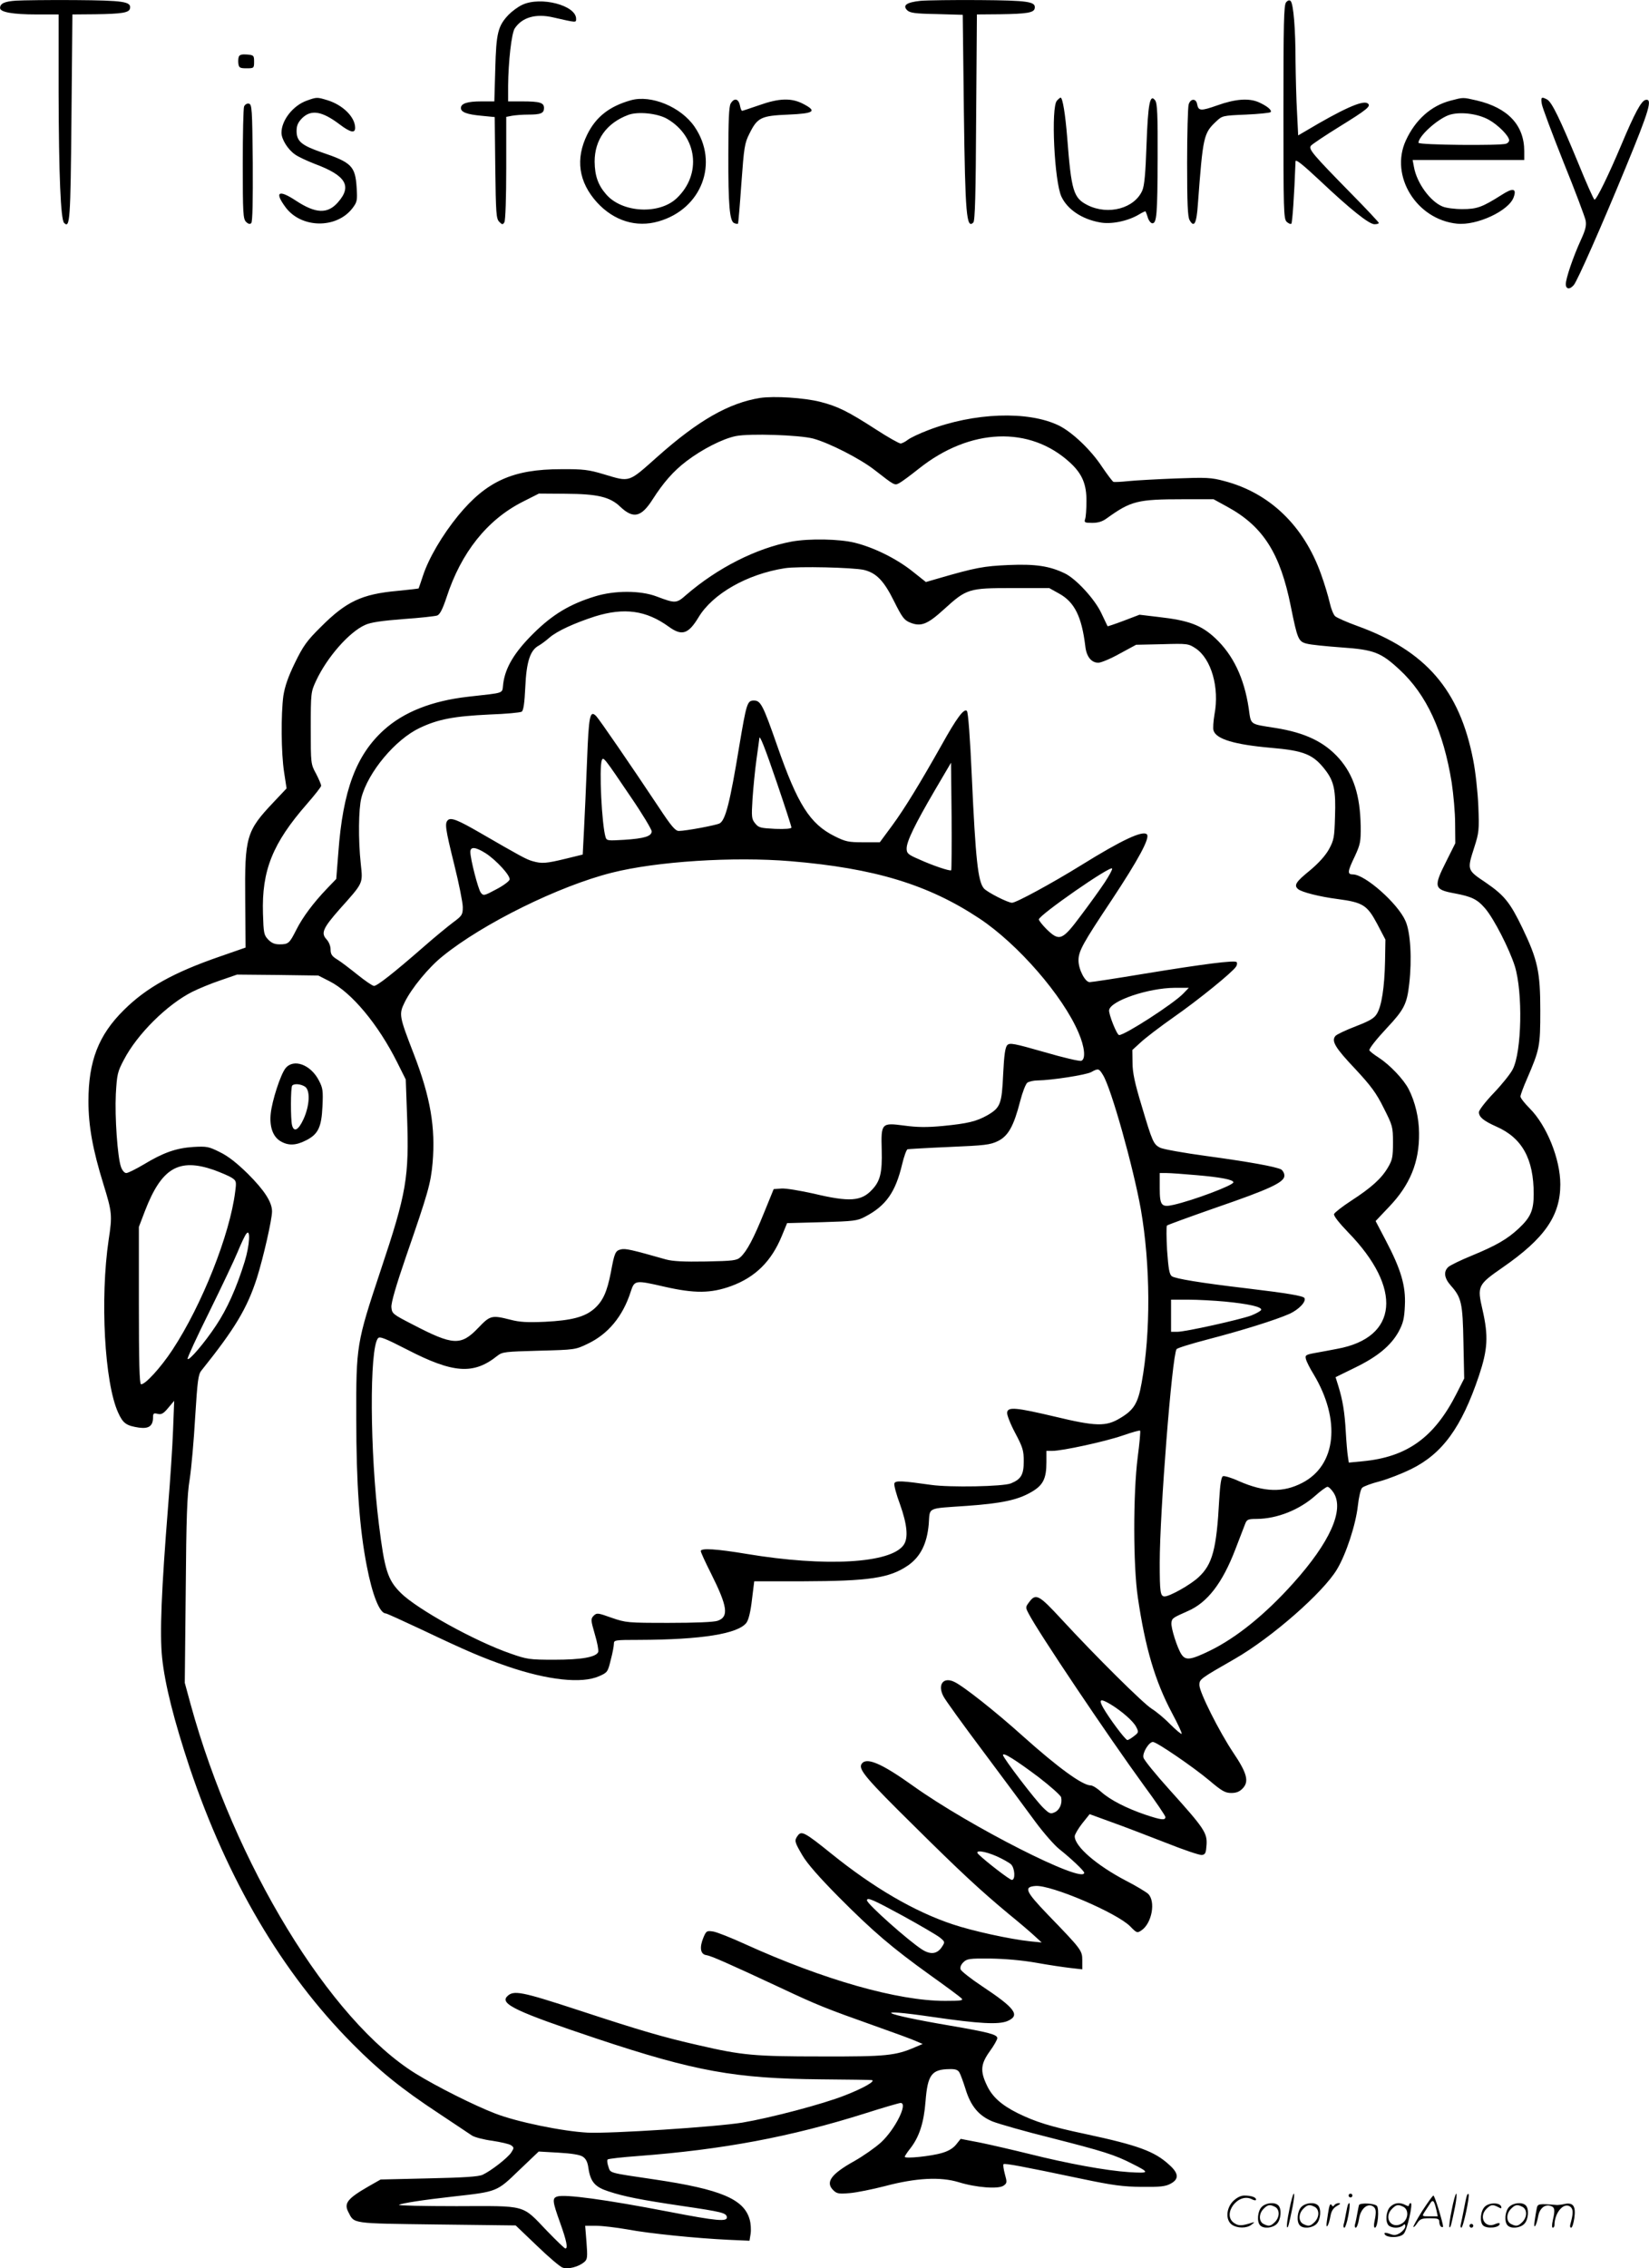 <svg version="1.0" xmlns="http://www.w3.org/2000/svg"
 width="873" height="1200" viewBox="0 0 873.018 1200.113"
 preserveAspectRatio="xMidYMid meet">
<g transform="translate(0,1200.641) scale(0.1,-0.1)"
fill="#000000" stroke="none">
<path d="M85 12003 c-61 -4 -85 -15 -85 -39 0 -22 68 -34 193 -34 l117 0 0
-412 c1 -435 11 -673 29 -691 31 -31 34 12 39 557 l5 546 121 1 c141 2 180 8
184 31 7 36 -33 42 -293 44 -137 1 -277 -1 -310 -3z M4873 12002 c-74 -8 -96
-24 -70 -50 15 -14 41 -18 156 -20 l138 -4 6 -511 c7 -546 14 -624 50 -588 9
9 13 146 15 556 l4 545 122 1 c141 2 180 8 184 31 7 36 -33 42 -293 44 -137 1
-278 -1 -312 -4z M6809 11994 c-12 -14 -14 -111 -14 -580 0 -520 1 -565 17
-581 10 -9 21 -14 25 -10 5 6 15 142 22 330 1 13 39 -18 129 -102 160 -151
260 -231 289 -231 13 0 23 3 23 7 0 3 -64 72 -143 152 -211 215 -231 239 -216
257 7 8 74 53 150 100 149 92 171 110 149 124 -27 17 -133 -31 -331 -149 l-36
-21 -6 121 c-4 67 -7 190 -8 273 0 168 -11 302 -26 317 -6 6 -15 4 -24 -7z
M2765 11981 c-22 -10 -54 -34 -72 -52 -57 -60 -66 -96 -71 -286 l-5 -173 -69
0 c-73 0 -108 -11 -108 -35 0 -22 32 -34 108 -41 l71 -7 3 -268 c3 -242 5
-270 21 -286 15 -16 19 -16 27 -3 6 8 10 133 10 286 l0 272 31 6 c17 3 55 6
84 6 68 0 85 7 85 35 0 28 -21 35 -117 35 l-73 0 0 83 c1 126 18 277 35 303
39 59 112 80 205 58 123 -28 120 -28 120 -7 0 71 -187 120 -285 74z M1264
11706 c-3 -8 -4 -25 -2 -38 3 -20 9 -23 43 -23 39 0 40 1 40 35 0 33 -2 35
-38 38 -26 2 -39 -1 -43 -12z M1624 11474 c-73 -26 -134 -104 -134 -170 0 -34
33 -88 72 -115 16 -12 64 -34 105 -50 164 -61 198 -117 122 -203 -55 -63 -118
-60 -223 9 -91 60 -114 46 -56 -33 82 -114 271 -118 356 -7 25 33 26 41 22
108 -7 115 -27 134 -187 188 -104 36 -131 58 -131 112 0 29 7 45 29 68 48 47
105 38 198 -32 58 -44 83 -49 83 -19 0 57 -65 121 -146 146 -56 17 -57 17
-110 -2z M3340 11476 c-114 -32 -185 -88 -231 -181 -64 -130 -46 -252 52 -360
89 -97 208 -134 325 -100 229 65 322 310 191 501 -72 105 -230 170 -337 140z
m193 -99 c159 -93 183 -293 50 -419 -92 -88 -288 -78 -373 19 -44 50 -61 99
-62 174 0 116 63 204 177 247 51 20 157 9 208 -21z M5596 11474 c-33 -32 -14
-431 24 -509 32 -67 108 -118 202 -135 59 -12 148 6 207 41 18 11 35 19 36 17
1 -2 7 -16 12 -33 5 -16 16 -30 24 -30 23 0 27 46 28 346 1 227 -2 289 -13
304 -28 38 -38 -17 -46 -235 -5 -149 -11 -215 -22 -241 -41 -95 -180 -133
-290 -78 -75 38 -86 74 -108 359 -10 123 -24 210 -35 210 -2 0 -11 -7 -19 -16z
M7680 11474 c-104 -27 -187 -102 -237 -211 -86 -187 56 -418 271 -440 105 -11
275 68 300 140 17 47 -4 51 -64 12 -103 -65 -130 -75 -208 -75 -40 0 -87 6
-105 14 -65 27 -136 124 -151 209 l-7 37 296 0 295 0 0 46 c0 138 -86 230
-252 269 -75 17 -69 17 -138 -1z m202 -101 c49 -27 108 -86 108 -109 0 -7 -7
-15 -16 -18 -29 -11 -464 -7 -464 5 0 34 96 122 159 146 55 20 151 10 213 -24z
M8163 11456 c3 -19 55 -157 115 -308 61 -150 113 -289 117 -308 5 -27 -1 -51
-26 -105 -41 -90 -79 -202 -79 -232 0 -27 21 -30 42 -5 18 19 149 316 275 622
126 305 143 365 106 358 -23 -4 -58 -69 -129 -238 -67 -159 -131 -290 -142
-290 -4 0 -43 87 -86 193 -98 237 -140 323 -165 337 -30 16 -34 13 -28 -24z
M3868 11458 c-9 -17 -12 -92 -12 -268 -1 -270 7 -355 31 -364 9 -4 18 -5 20
-3 2 3 10 98 18 213 14 192 17 213 43 264 42 85 62 94 205 100 139 6 155 18
77 58 -61 31 -126 29 -230 -8 -47 -16 -88 -30 -91 -30 -4 0 -9 14 -12 30 -8
36 -31 39 -49 8z M6293 11453 c-4 -15 -8 -154 -8 -308 0 -212 3 -286 13 -303
24 -43 37 -19 44 84 27 362 30 375 98 439 31 29 34 30 155 35 68 3 127 9 132
13 9 10 -19 33 -64 53 -52 22 -123 17 -218 -17 -88 -31 -100 -30 -107 6 -5 32
-36 31 -45 -2z M1292 11443 c-4 -10 -7 -147 -7 -305 0 -260 2 -289 17 -305 12
-12 21 -14 28 -7 7 7 9 119 8 320 -3 285 -4 309 -21 312 -9 2 -20 -4 -25 -15z
M4024 9901 c-166 -27 -327 -119 -540 -308 -160 -142 -146 -138 -287 -96 -80
24 -109 28 -227 27 -254 0 -394 -63 -544 -245 -85 -104 -157 -227 -187 -319
-12 -36 -22 -66 -23 -67 -1 -1 -52 -7 -113 -13 -188 -17 -270 -56 -404 -190
-75 -74 -94 -101 -138 -191 -36 -74 -53 -124 -61 -174 -13 -97 -12 -303 4
-405 l13 -85 -68 -72 c-146 -154 -154 -183 -151 -519 l2 -251 -138 -48 c-243
-84 -387 -164 -506 -282 -135 -133 -188 -271 -188 -483 0 -132 23 -257 79
-438 46 -149 48 -165 28 -295 -46 -311 -22 -756 50 -914 26 -58 44 -70 111
-80 52 -7 74 9 74 55 0 21 4 23 24 18 20 -5 31 1 56 31 l32 38 -6 -155 c-3
-85 -15 -265 -26 -400 -36 -451 -45 -675 -32 -804 15 -143 63 -332 146 -582
201 -595 489 -1085 861 -1460 144 -145 260 -239 459 -370 82 -55 160 -106 174
-116 13 -9 62 -22 108 -28 45 -7 90 -17 100 -24 16 -12 16 -14 0 -39 -20 -29
-106 -96 -151 -117 -22 -10 -99 -15 -285 -19 l-255 -6 -65 -37 c-111 -64 -130
-89 -106 -135 32 -63 12 -60 469 -66 l417 -5 112 -107 c61 -59 122 -111 136
-116 29 -11 86 4 116 30 16 14 17 26 11 104 l-7 87 59 0 c33 0 106 -9 164 -19
116 -22 366 -47 535 -55 l112 -5 6 37 c3 21 1 54 -5 75 -30 108 -152 160 -502
212 -251 37 -234 33 -246 68 -6 17 -8 34 -4 38 5 4 76 12 158 18 451 34 810
101 1209 227 94 30 177 54 184 54 41 0 -29 -140 -104 -209 -31 -28 -94 -72
-140 -98 -124 -69 -155 -112 -113 -154 19 -19 29 -21 88 -16 36 3 120 20 186
37 166 44 294 50 390 21 93 -29 213 -38 239 -18 18 13 18 18 6 61 -7 26 -10
49 -7 52 6 6 98 -11 412 -77 167 -35 220 -42 320 -43 97 -1 126 2 153 17 45
24 43 55 -8 100 -77 71 -165 103 -440 162 -190 40 -268 65 -362 111 -88 44
-136 88 -164 149 -35 74 -32 111 16 178 22 30 40 62 40 70 0 19 -45 31 -255
67 -359 61 -422 94 -87 45 246 -36 348 -41 395 -22 70 30 44 67 -134 185 -59
39 -109 79 -113 88 -4 11 1 25 14 38 19 19 32 21 143 20 75 -1 168 -9 242 -22
66 -12 148 -24 183 -28 l62 -7 0 47 c0 53 -4 58 -183 243 -118 123 -128 146
-65 151 82 7 433 -143 502 -214 34 -35 37 -36 59 -21 56 37 77 155 35 194 -13
11 -64 42 -115 68 -157 82 -273 182 -273 236 0 9 18 40 39 67 l40 50 118 -43
c65 -23 194 -73 287 -109 93 -37 178 -66 190 -64 18 3 21 11 24 54 4 63 -13
88 -196 291 -73 81 -135 157 -138 170 -7 25 29 83 50 83 20 0 213 -132 299
-204 66 -56 84 -66 116 -66 27 0 44 7 61 25 34 36 22 81 -51 189 -73 109 -179
319 -179 357 0 31 3 33 188 139 195 112 469 352 541 474 48 80 99 236 110 335
5 46 15 89 23 96 7 7 49 23 93 34 44 12 118 41 165 64 167 82 268 221 360 494
47 141 51 210 19 350 -29 125 -25 132 106 223 223 154 306 274 306 440 0 134
-72 312 -162 402 -27 27 -49 55 -49 63 0 8 15 49 34 92 68 158 71 172 71 363
0 205 -14 268 -94 435 -66 137 -96 174 -195 242 -100 67 -99 66 -60 188 24 75
26 89 21 215 -3 74 -15 184 -27 244 -72 373 -252 580 -615 711 -55 20 -107 43
-116 51 -9 8 -22 40 -29 72 -7 31 -27 99 -46 151 -91 255 -271 429 -511 492
-70 19 -96 20 -258 14 -99 -4 -211 -10 -250 -14 -38 -4 -74 -6 -80 -4 -5 2
-32 38 -60 79 -59 90 -158 184 -229 219 -162 79 -450 69 -693 -25 -45 -17 -93
-40 -106 -50 -14 -11 -32 -20 -39 -20 -8 0 -67 33 -130 74 -150 97 -204 123
-294 146 -85 22 -246 32 -320 21z m281 -215 c85 -23 248 -106 325 -166 108
-84 106 -83 132 -69 13 7 59 41 103 76 270 215 588 228 801 31 64 -59 87 -115
86 -204 0 -41 -3 -83 -7 -94 -6 -18 -2 -20 38 -20 31 0 54 7 78 25 127 91 161
100 404 100 l160 0 73 -40 c189 -103 280 -246 336 -527 35 -173 40 -186 84
-197 21 -6 103 -14 184 -20 172 -12 209 -26 308 -118 143 -132 232 -325 276
-598 9 -61 18 -157 18 -215 l1 -105 -47 -94 c-70 -138 -66 -151 42 -171 91
-17 121 -31 163 -80 47 -55 128 -214 157 -305 43 -139 37 -453 -11 -546 -12
-24 -57 -80 -100 -125 -44 -46 -79 -91 -79 -102 0 -26 25 -46 92 -76 137 -60
198 -171 198 -357 0 -86 -16 -123 -79 -182 -60 -56 -118 -90 -249 -144 -59
-24 -114 -51 -124 -60 -26 -24 -22 -58 12 -97 58 -65 64 -93 68 -302 l4 -191
-40 -79 c-118 -233 -262 -337 -499 -359 l-72 -7 -5 34 c-3 18 -8 77 -11 130
-6 104 -16 165 -39 240 l-15 48 102 50 c120 58 191 117 232 191 24 45 30 69
33 139 5 104 -21 191 -102 345 l-53 101 72 76 c110 115 160 236 158 389 0 79
-21 167 -55 233 -27 52 -99 128 -159 167 -27 17 -49 35 -49 39 0 11 37 58 95
120 89 95 104 125 116 231 15 130 7 274 -20 333 -40 92 -214 246 -278 246 -31
0 -29 15 10 96 29 63 32 77 31 160 -3 162 -37 269 -114 357 -78 88 -180 137
-338 162 -139 22 -128 14 -141 105 -24 159 -82 281 -177 370 -75 70 -141 94
-300 112 l-101 12 -84 -32 c-45 -17 -84 -30 -85 -29 0 1 -16 32 -33 69 -35 75
-135 183 -194 211 -81 39 -156 50 -297 44 -132 -6 -173 -13 -376 -72 l-62 -18
-73 58 c-85 67 -203 125 -304 150 -82 20 -240 23 -334 6 -187 -35 -392 -139
-558 -282 -52 -46 -57 -46 -158 -8 -85 32 -222 32 -325 0 -134 -41 -225 -96
-326 -196 -100 -99 -149 -180 -160 -266 -7 -55 15 -46 -187 -69 -192 -22 -340
-81 -445 -176 -147 -133 -217 -320 -241 -649 l-11 -139 -49 -51 c-71 -74 -129
-151 -163 -219 -36 -71 -41 -76 -89 -76 -25 0 -42 7 -60 26 -22 23 -24 35 -27
137 -7 228 51 372 233 580 41 47 75 90 75 96 0 7 -12 35 -27 64 -28 51 -28 54
-28 242 0 186 1 191 28 249 58 125 176 259 260 296 30 14 89 22 202 31 88 6
169 15 180 19 14 6 28 33 49 96 77 237 215 410 402 505 l87 44 141 -1 c169 -1
235 -16 290 -69 69 -65 111 -55 171 39 57 89 110 150 180 203 83 63 191 118
260 132 73 15 337 6 410 -13z m269 -695 c66 -16 106 -58 159 -165 42 -84 53
-100 84 -113 58 -24 92 -11 180 69 121 110 131 113 363 113 l195 0 52 -29 c82
-45 120 -122 139 -279 6 -55 32 -87 69 -87 14 0 65 21 113 48 l87 47 138 3
c134 4 139 3 177 -22 83 -55 127 -208 100 -349 -6 -36 -9 -75 -5 -86 14 -45
110 -74 302 -91 178 -15 226 -35 290 -118 46 -60 56 -107 51 -247 -3 -110 -6
-124 -32 -172 -19 -34 -55 -74 -102 -113 -74 -60 -85 -78 -61 -98 19 -16 114
-40 207 -52 136 -18 158 -32 211 -131 l44 -84 -2 -115 c-3 -138 -18 -236 -43
-277 -14 -24 -38 -38 -113 -67 -52 -20 -101 -43 -107 -51 -22 -27 -1 -62 104
-173 84 -90 113 -129 152 -208 47 -93 49 -99 49 -183 0 -75 -3 -92 -27 -132
-34 -58 -87 -106 -195 -176 -46 -30 -87 -62 -90 -70 -3 -9 25 -45 74 -96 290
-297 266 -558 -57 -617 -36 -7 -89 -17 -118 -22 -49 -9 -53 -12 -48 -32 3 -13
21 -49 41 -81 145 -242 120 -481 -60 -574 -102 -53 -201 -50 -336 9 -39 18
-77 29 -84 26 -9 -3 -15 -40 -20 -123 -14 -264 -36 -344 -110 -412 -43 -40
-152 -101 -179 -101 -23 0 -26 23 -26 178 0 265 65 1092 89 1130 3 6 78 29
166 52 184 48 357 102 432 135 50 23 90 65 79 84 -7 11 -88 25 -306 51 -246
29 -377 51 -396 64 -13 10 -18 39 -25 137 -4 68 -4 127 -1 131 4 4 120 46 257
94 288 99 365 135 365 170 0 13 -8 27 -17 33 -30 15 -168 40 -395 71 -119 16
-230 36 -246 44 -35 18 -41 31 -98 223 -36 118 -48 175 -48 226 l-1 68 46 42
c25 23 102 82 172 131 132 92 313 239 331 268 6 9 7 20 3 24 -10 11 -174 -10
-486 -61 -150 -25 -281 -45 -292 -45 -24 0 -59 67 -59 115 0 49 22 89 176 320
141 213 204 329 186 347 -22 22 -133 -30 -349 -164 -152 -94 -343 -198 -365
-198 -22 0 -132 56 -149 76 -31 36 -44 151 -64 594 -9 201 -19 338 -26 345
-15 15 -54 -37 -133 -179 -114 -202 -196 -337 -263 -428 l-65 -88 -87 0 c-79
0 -94 3 -152 32 -131 65 -196 168 -304 478 -76 218 -88 240 -124 240 -35 0
-39 -15 -77 -240 -49 -298 -73 -393 -104 -410 -19 -10 -179 -40 -216 -40 -19
0 -40 25 -108 128 -141 212 -314 464 -330 480 -33 33 -39 1 -48 -235 -5 -126
-12 -289 -16 -363 l-7 -135 -90 -22 c-103 -25 -127 -27 -175 -13 -33 9 -62 25
-280 151 -114 66 -153 82 -169 66 -17 -17 -14 -42 34 -236 25 -100 45 -201 45
-224 0 -40 -4 -46 -50 -80 -28 -21 -99 -79 -157 -130 -157 -137 -246 -207
-263 -207 -8 0 -47 27 -87 59 -40 32 -88 69 -108 81 -28 17 -35 28 -35 53 0
18 -9 40 -21 53 -31 33 -20 59 68 159 128 143 124 135 113 240 -14 128 -12
292 3 350 35 136 180 309 309 370 97 46 180 62 370 71 86 3 162 10 170 15 9 6
15 44 19 131 6 134 26 195 72 219 12 7 37 25 56 42 41 35 130 76 241 112 155
48 271 32 390 -54 70 -51 104 -40 158 49 75 125 258 229 457 260 70 11 362 4
419 -9z m-460 -1129 c42 -123 76 -228 76 -234 0 -6 -32 -9 -86 -7 -77 4 -88 6
-106 29 -19 23 -20 34 -14 130 4 58 13 152 21 209 8 58 15 107 15 110 0 27 30
-49 94 -237z m-774 -73 c61 -89 110 -171 110 -181 0 -26 -38 -38 -146 -45 -86
-5 -92 -5 -98 14 -20 64 -35 368 -20 407 8 20 12 15 154 -195z m1696 -387 c-6
-6 -99 25 -173 59 -56 24 -63 31 -63 56 0 38 44 128 148 306 l87 148 3 -282
c1 -155 0 -284 -2 -287z m-2465 90 c57 -37 131 -118 127 -139 -2 -9 -34 -33
-71 -52 -65 -35 -68 -35 -82 -17 -14 19 -55 177 -55 215 0 29 27 27 81 -7z
m1614 -42 c445 -37 730 -124 1000 -303 204 -135 442 -409 525 -604 33 -76 39
-140 15 -149 -8 -4 -97 17 -196 46 -161 46 -183 50 -196 37 -11 -11 -17 -51
-22 -154 -7 -159 -15 -177 -83 -217 -59 -33 -104 -44 -237 -57 -85 -8 -136 -7
-203 2 -122 16 -124 14 -120 -131 3 -118 -8 -163 -51 -208 -57 -62 -120 -66
-309 -21 -72 16 -149 29 -171 27 l-41 -3 -51 -125 c-55 -136 -91 -204 -125
-235 -20 -18 -38 -20 -184 -23 -116 -2 -175 1 -211 11 -183 52 -215 59 -238
53 -29 -7 -34 -17 -53 -121 -20 -103 -42 -152 -87 -192 -51 -45 -122 -63 -262
-70 -93 -4 -134 -2 -183 11 -99 25 -107 23 -170 -43 -92 -96 -133 -94 -348 18
-105 54 -109 57 -112 91 -2 23 24 113 78 270 117 338 130 384 140 493 16 188
-11 348 -100 578 -77 199 -79 209 -48 272 36 74 127 185 201 244 213 173 617
372 896 442 237 60 644 86 946 61z m1664 -112 c-23 -35 -80 -114 -126 -175
-99 -133 -114 -139 -182 -73 -22 22 -41 46 -41 52 1 23 382 288 388 269 2 -5
-16 -38 -39 -73z m-4105 -523 c117 -59 258 -228 359 -430 l45 -90 7 -195 c11
-323 -2 -403 -140 -815 -128 -385 -130 -396 -129 -785 0 -346 17 -580 55 -776
30 -157 69 -254 101 -254 5 0 91 -39 191 -86 240 -114 320 -148 453 -194 213
-73 394 -93 486 -52 43 19 46 22 61 85 10 37 17 75 17 87 0 19 6 20 133 20
331 1 525 32 569 91 11 15 22 59 29 122 l12 97 256 0 c353 1 460 17 557 83 67
46 102 116 111 220 7 91 -14 81 201 96 183 13 269 31 340 72 64 36 82 71 82
159 l0 60 31 0 c53 0 279 49 372 81 49 17 91 29 93 26 3 -2 -3 -67 -13 -143
-24 -191 -24 -571 1 -739 39 -266 91 -443 181 -612 31 -58 54 -107 51 -110 -2
-3 -30 20 -61 51 -30 31 -75 68 -98 82 -46 29 -297 278 -476 472 -122 132
-137 140 -173 91 -19 -25 -19 -28 -2 -60 49 -96 420 -648 610 -909 63 -85 114
-161 114 -167 0 -19 -22 -16 -106 12 -100 34 -186 78 -233 120 -21 19 -46 35
-56 35 -44 0 -172 93 -361 262 -140 126 -314 264 -362 286 -58 28 -90 -15 -57
-77 8 -17 104 -150 213 -295 108 -145 232 -311 274 -369 43 -58 99 -122 125
-143 63 -50 133 -116 133 -126 0 -62 -607 246 -905 459 -172 123 -252 156
-275 114 -14 -28 29 -79 281 -327 243 -241 349 -339 498 -463 58 -47 121 -101
140 -119 l36 -33 -60 6 c-106 11 -307 55 -411 90 -202 67 -420 194 -644 375
-139 112 -157 121 -176 95 -20 -27 -18 -33 24 -105 25 -43 89 -116 192 -220
183 -184 283 -269 485 -414 83 -59 157 -114 165 -122 12 -12 0 -14 -87 -14
-250 0 -641 111 -1060 301 -72 33 -148 63 -167 66 -34 5 -37 4 -52 -32 -22
-53 -16 -89 16 -93 25 -4 110 -41 395 -174 191 -90 242 -110 490 -198 105 -37
206 -74 225 -83 l35 -15 -38 -16 c-105 -46 -156 -51 -497 -50 -356 0 -421 6
-650 59 -190 43 -309 78 -635 185 -306 100 -346 108 -380 74 -40 -40 50 -82
475 -224 520 -173 733 -211 1185 -215 143 -1 265 -3 270 -4 24 -4 -44 -43
-142 -81 -116 -46 -394 -119 -543 -144 -142 -23 -697 -59 -820 -53 -133 7
-375 57 -488 101 -112 43 -311 143 -421 211 -455 281 -960 1110 -1192 1954
l-31 114 5 486 c3 389 7 507 21 591 9 58 22 205 29 328 12 192 16 226 33 247
178 222 242 329 294 490 34 108 80 309 80 352 0 49 -40 111 -127 198 -59 58
-106 95 -150 116 -58 29 -68 31 -140 27 -91 -6 -159 -30 -263 -93 -41 -24 -82
-45 -92 -45 -9 0 -21 13 -28 33 -18 52 -33 263 -27 385 6 105 9 118 43 182 71
136 229 292 362 359 34 17 102 45 150 61 l87 30 215 -2 215 -3 59 -30z m4520
-66 c-51 -53 -308 -219 -339 -219 -12 0 -56 111 -53 132 7 49 206 117 347 118
l75 0 -30 -31z m-424 -431 c44 -72 160 -487 200 -710 51 -293 53 -654 4 -919
-19 -107 -41 -143 -114 -186 -74 -45 -128 -44 -344 8 -208 49 -250 53 -254 22
-2 -11 17 -60 42 -107 41 -77 46 -94 46 -151 0 -71 -14 -95 -68 -117 -42 -17
-325 -22 -422 -8 -156 22 -189 24 -195 8 -3 -8 10 -58 30 -111 38 -107 45
-178 19 -215 -68 -97 -413 -117 -832 -47 -156 26 -242 32 -242 15 0 -6 24 -59
54 -118 88 -176 96 -230 35 -251 -20 -7 -119 -11 -258 -11 -220 0 -227 1 -303
27 -73 26 -78 27 -95 11 -16 -17 -16 -22 6 -98 13 -43 21 -86 18 -94 -11 -27
-87 -41 -232 -41 -132 0 -145 2 -233 33 -186 64 -495 235 -581 321 -69 69 -85
120 -115 361 -48 383 -51 931 -5 986 9 11 37 0 154 -60 244 -126 352 -134 478
-33 27 21 40 22 220 27 190 5 193 5 259 37 107 51 185 144 227 275 20 62 24
62 177 27 162 -37 247 -36 355 3 128 47 213 131 268 265 l28 68 184 5 c169 5
188 7 229 29 111 58 161 130 196 277 10 42 23 78 29 80 5 1 105 7 221 12 187
8 216 11 257 31 55 27 84 79 118 211 12 47 29 91 38 98 8 6 33 12 55 12 74 1
255 29 283 44 38 21 41 20 63 -16z m-4707 -502 c38 -14 80 -32 94 -41 24 -16
25 -20 18 -73 -28 -227 -176 -600 -332 -837 -63 -96 -148 -188 -167 -182 -8 3
-11 119 -11 418 l0 414 32 84 c88 228 179 282 366 217z m5200 -27 c129 -11
197 -24 197 -38 0 -16 -214 -96 -316 -119 -65 -15 -74 -4 -74 88 l0 80 36 0
c19 0 90 -5 157 -11z m-5038 -458 c-43 -139 -93 -250 -151 -337 -60 -91 -146
-192 -151 -177 -2 6 50 118 115 249 65 132 133 275 151 319 18 44 38 86 45 94
23 30 18 -61 -9 -148z m5190 -211 c124 -12 197 -28 192 -44 -2 -6 -26 -19 -53
-30 -61 -22 -347 -86 -391 -86 l-33 0 0 85 0 85 93 0 c50 0 137 -5 192 -10z
m576 -1012 c57 -91 -20 -262 -214 -478 -148 -165 -300 -288 -441 -357 -101
-49 -128 -53 -150 -21 -22 31 -58 144 -54 169 3 24 7 26 88 62 103 45 182 148
250 325 23 59 46 119 52 135 9 24 15 27 62 27 108 1 226 48 311 124 28 25 56
45 63 46 7 0 22 -15 33 -32z m-1181 -1119 c59 -36 120 -89 135 -119 14 -27 14
-30 -11 -49 -15 -12 -31 -21 -35 -21 -11 0 -98 117 -129 172 -25 45 -14 49 40
17z m-379 -387 c62 -48 115 -95 117 -105 7 -33 -8 -67 -34 -79 -22 -10 -28 -8
-60 23 -42 40 -214 265 -214 280 0 16 67 -26 191 -119z m-224 -417 c31 -14 65
-33 75 -42 21 -19 25 -83 5 -83 -11 0 -136 96 -177 136 -24 24 31 18 97 -11z
m-497 -315 c91 -50 178 -101 195 -114 28 -23 29 -24 12 -50 -25 -38 -59 -43
-104 -15 -70 44 -293 242 -293 261 0 18 32 4 190 -82z m300 -830 c6 -11 20
-49 31 -84 28 -93 71 -144 144 -174 33 -13 173 -53 310 -87 275 -70 336 -89
428 -136 96 -48 95 -52 -16 -45 -121 8 -323 45 -527 96 -85 21 -202 48 -260
60 l-104 20 -24 -30 c-15 -19 -41 -35 -73 -44 -58 -18 -199 -32 -199 -21 0 4
13 24 29 44 47 60 72 134 81 249 11 141 32 170 127 171 32 1 45 -4 53 -19z
m-1995 -444 c17 -11 26 -29 30 -60 11 -74 35 -101 107 -124 81 -27 172 -45
389 -77 212 -31 233 -37 237 -58 5 -27 -52 -22 -310 28 -332 64 -547 93 -588
80 -27 -9 -26 -24 15 -138 34 -95 43 -137 28 -137 -4 0 -48 42 -98 94 -134
140 -103 131 -478 130 -175 0 -312 3 -305 7 18 9 127 26 288 44 234 26 230 25
348 139 l104 99 105 -6 c69 -4 113 -11 128 -21z M1511 6354 c-26 -33 -71 -171
-78 -240 -7 -68 11 -121 51 -145 41 -25 82 -24 136 4 64 32 82 69 87 180 4 82
2 97 -19 137 -44 85 -135 117 -177 64z m105 -98 c27 -21 23 -99 -9 -170 -27
-59 -51 -72 -61 -33 -8 30 -8 202 1 210 11 12 48 8 69 -7z M6826 314 c-10 -47
-15 -88 -12 -91 5 -6 9 7 30 110 7 37 10 67 6 67 -4 0 -15 -39 -24 -86z M7140
390 c0 -5 5 -10 10 -10 6 0 10 5 10 10 0 6 -4 10 -10 10 -5 0 -10 -4 -10 -10z
M7686 314 c-10 -47 -15 -88 -12 -91 5 -6 9 7 30 110 7 37 10 67 6 67 -4 0 -15
-39 -24 -86z M7766 389 c-3 -8 -10 -41 -16 -74 -6 -33 -14 -68 -16 -77 -3 -10
-1 -18 3 -18 10 0 46 171 38 178 -2 3 -7 -1 -9 -9z M6529 361 c-38 -38 -41
-101 -7 -125 29 -20 79 -20 104 0 18 14 18 15 1 10 -53 -17 -69 -17 -92 -2
-69 45 21 166 94 126 12 -6 21 -7 21 -1 0 12 -25 21 -62 21 -19 0 -39 -10 -59
-29z M7530 309 c-28 -45 -49 -83 -47 -85 2 -3 12 7 21 21 14 21 24 25 66 25
43 0 50 -3 50 -19 0 -11 5 -23 10 -26 6 -3 10 -3 10 1 0 20 -44 164 -51 164
-4 0 -30 -37 -59 -81z m75 4 l7 -33 -42 0 c-42 0 -42 0 -28 23 8 12 21 32 29
44 15 25 22 18 34 -34z M6680 330 c-22 -22 -27 -79 -8 -98 19 -19 66 -14 88 8
22 22 27 79 8 98 -19 19 -66 14 -88 -8z m71 0 c25 -14 25 -54 -1 -80 -23 -23
-33 -24 -61 -10 -25 14 -25 54 1 80 23 23 33 24 61 10z M6890 330 c-22 -22
-27 -79 -8 -98 19 -19 66 -14 88 8 22 22 27 79 8 98 -19 19 -66 14 -88 -8z
m71 0 c25 -14 25 -54 -1 -80 -23 -23 -33 -24 -61 -10 -25 14 -25 54 1 80 23
23 33 24 61 10z M7036 324 c-3 -16 -8 -47 -11 -69 -8 -51 10 -26 19 27 5 27
15 42 34 53 18 10 22 14 10 15 -9 0 -20 -5 -24 -11 -5 -8 -9 -8 -14 1 -5 8
-10 3 -14 -16z M7137 343 c-2 -4 -7 -26 -11 -48 -4 -22 -9 -48 -12 -57 -3 -10
-1 -18 4 -18 4 0 14 28 20 62 11 58 10 81 -1 61z M7195 340 c-1 -3 -5 -23 -9
-45 -4 -22 -9 -48 -12 -57 -3 -10 -1 -18 4 -18 5 0 13 20 17 45 7 53 44 87 74
68 17 -11 19 -28 8 -80 -4 -18 -3 -33 2 -33 16 0 24 99 11 115 -12 14 -87 18
-95 5z M7360 330 c-22 -22 -27 -79 -8 -98 7 -7 24 -12 38 -12 14 0 31 5 38 12
9 9 12 8 12 -5 0 -9 -12 -24 -26 -34 -21 -13 -32 -15 -55 -6 -16 6 -29 8 -29
3 0 -24 81 -27 102 -2 18 19 50 162 37 162 -5 0 -9 -5 -9 -10 0 -7 -6 -7 -19
0 -30 16 -59 12 -81 -10z m71 0 c29 -16 25 -65 -6 -86 -56 -37 -103 28 -55 76
23 23 33 24 61 10z M7861 331 c-23 -23 -28 -80 -9 -99 19 -19 88 -13 88 9 0 5
-11 4 -24 -2 -54 -25 -89 38 -46 81 23 23 33 24 62 9 16 -9 19 -8 16 3 -8 22
-64 22 -87 -1z M7990 330 c-22 -22 -27 -79 -8 -98 19 -19 66 -14 88 8 22 22
27 79 8 98 -19 19 -66 14 -88 -8z m71 0 c25 -14 25 -54 -1 -80 -23 -23 -33
-24 -61 -10 -25 14 -25 54 1 80 23 23 33 24 61 10z M8136 321 c-3 -14 -8 -44
-11 -66 -8 -51 10 -26 19 27 8 41 35 63 66 53 22 -7 24 -21 11 -77 -5 -22 -5
-38 0 -38 5 0 9 6 9 13 0 68 51 125 85 97 15 -13 15 -35 -1 -92 -3 -10 -1 -18
4 -18 6 0 13 23 17 50 9 63 -5 84 -49 76 -17 -4 -35 -6 -41 -6 -101 8 -104 7
-109 -19z M7780 230 c0 -5 5 -10 10 -10 6 0 10 5 10 10 0 6 -4 10 -10 10 -5 0
-10 -4 -10 -10z"/>
</g>
</svg>
